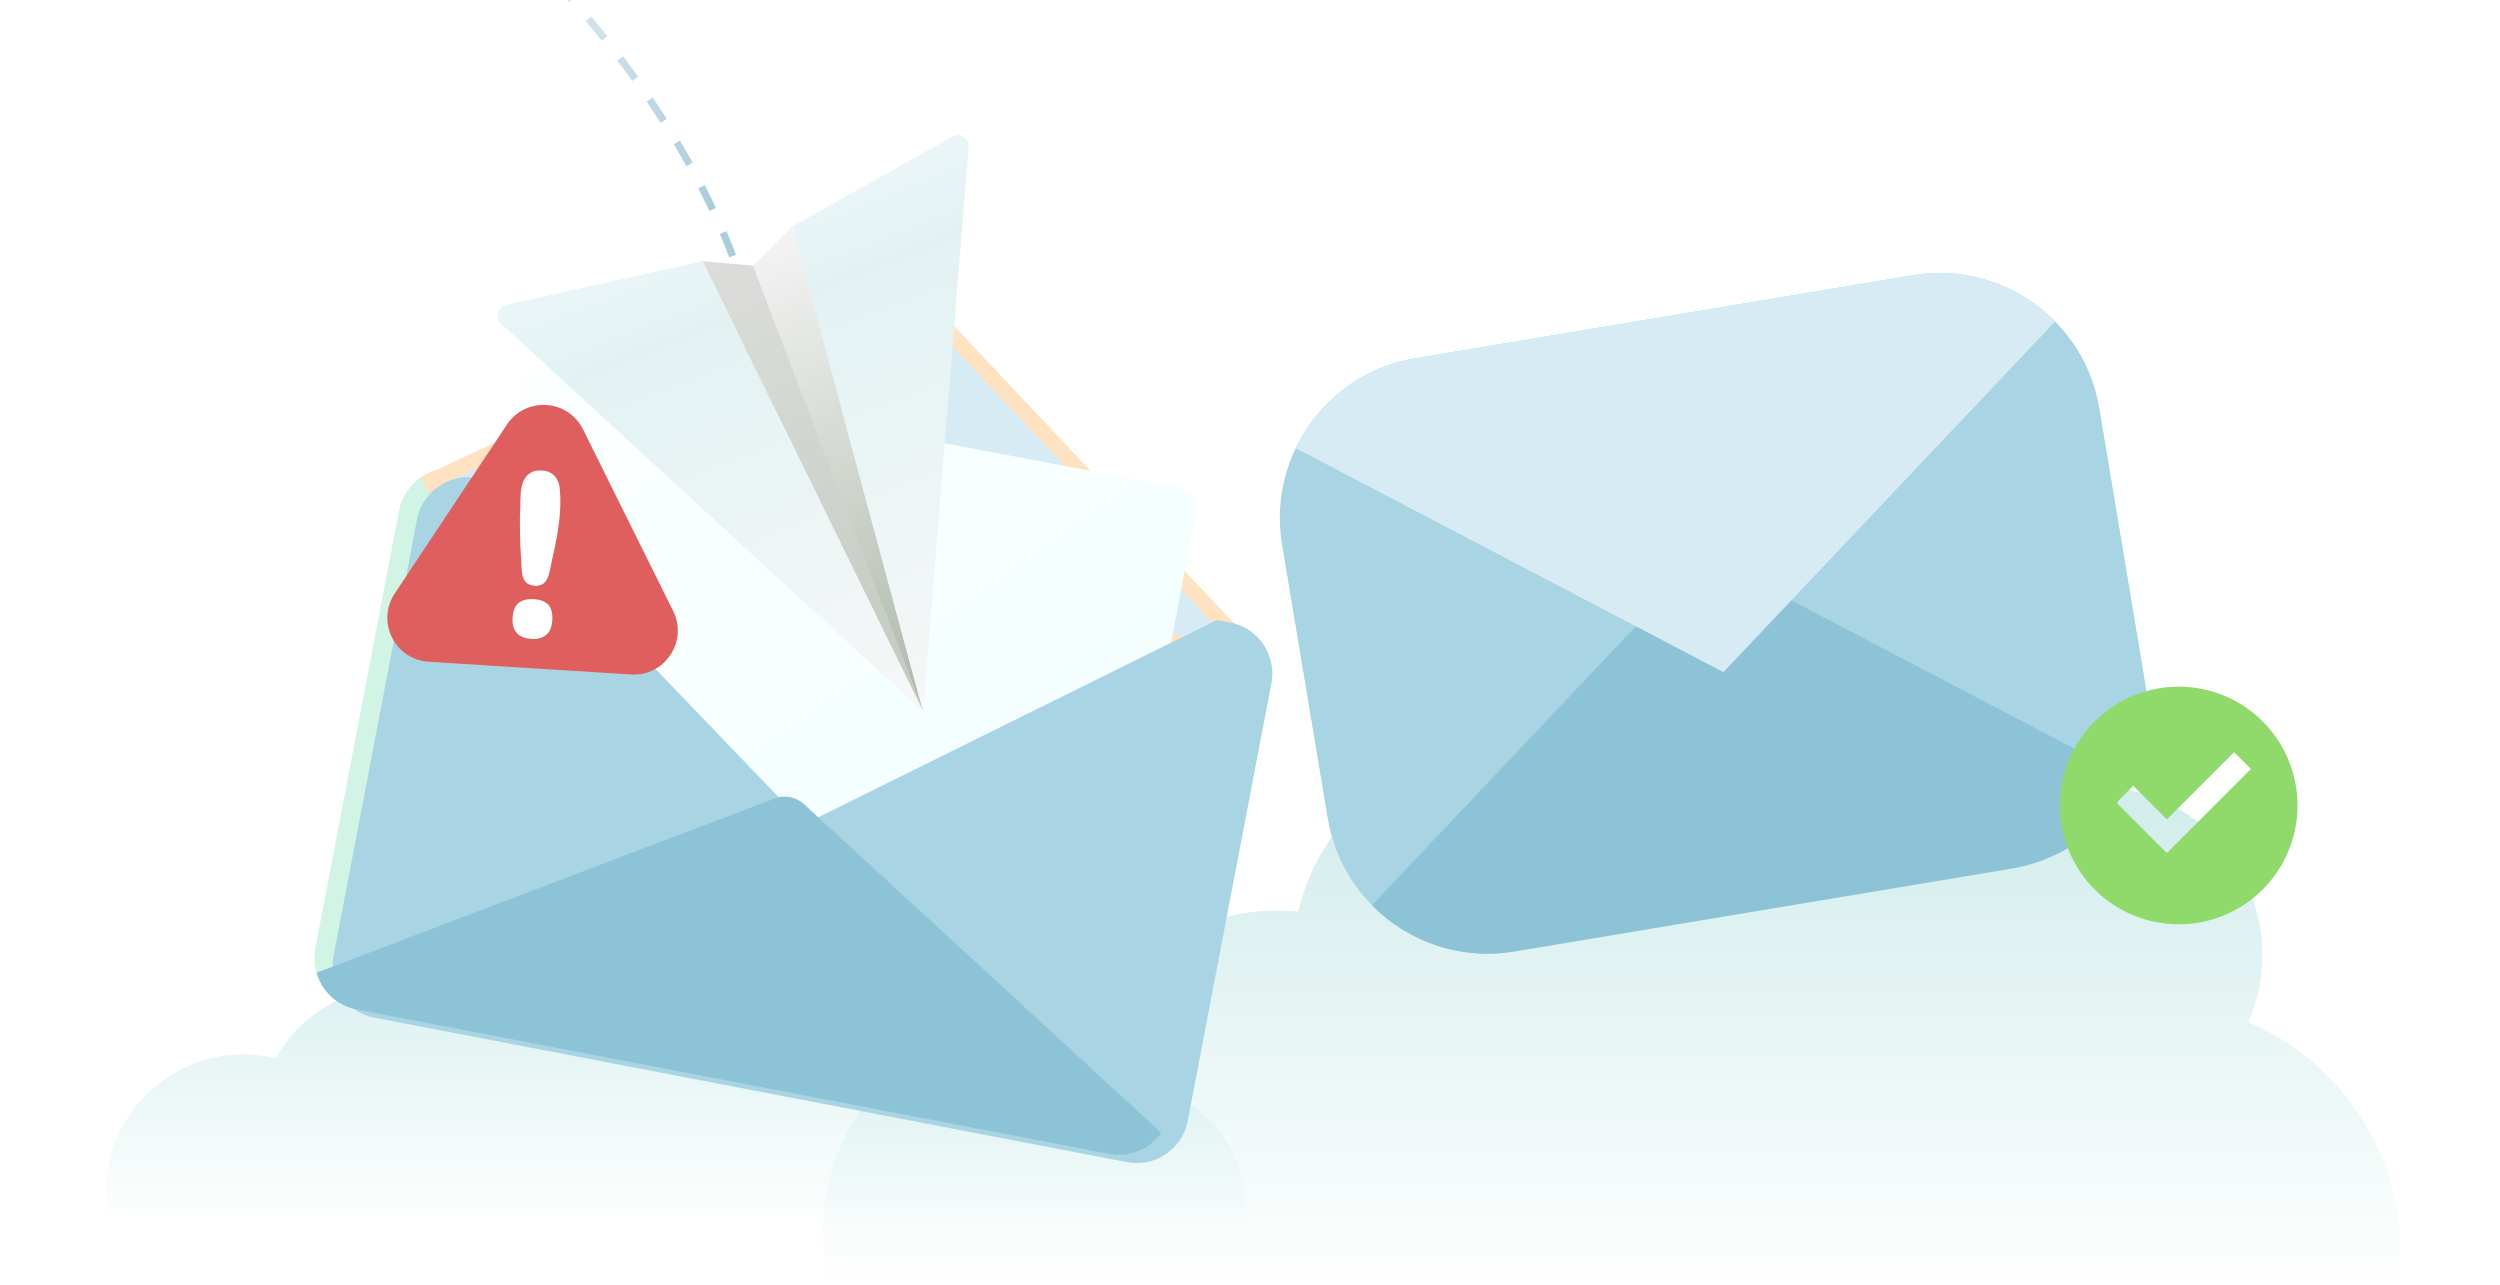 <svg width="284" height="146" viewBox="0 0 284 146" fill="none" xmlns="http://www.w3.org/2000/svg">
<g clip-path="url(#clip0_1_2862)">
<g opacity="0.6" filter="url(#filter0_f_1_2862)">
<ellipse cx="1.722" cy="1.707" rx="1.722" ry="1.707" transform="matrix(0.156 0.988 0.987 -0.159 92.427 61.432)" fill="#A3E1EF"/>
</g>
<path d="M171.294 84.649C179.25 84.649 186.319 88.476 190.798 94.404C194.919 91.232 200.066 89.347 205.648 89.347C212.473 89.347 218.645 92.163 223.09 96.706C226.562 92.226 231.967 89.347 238.038 89.347C248.513 89.347 257.005 97.92 257.005 108.494C257.005 111.21 256.443 113.794 255.433 116.135C265.607 120.455 272.751 130.612 272.751 142.453C272.751 158.216 260.093 170.994 244.479 170.994C238.494 170.994 232.945 169.114 228.375 165.911C223.805 169.114 218.256 170.994 212.271 170.994C205.728 170.994 199.705 168.749 194.914 164.981C190.123 168.749 184.1 170.994 177.557 170.994C171.572 170.994 166.022 169.114 161.452 165.911C156.882 169.114 151.333 170.994 145.349 170.994C137.95 170.994 131.217 168.123 126.178 163.428C123.612 164.348 120.85 164.852 117.971 164.852C104.432 164.852 93.456 153.772 93.456 140.105C93.456 126.437 104.432 115.357 117.971 115.357C119.977 115.357 121.926 115.603 123.792 116.062C127.994 108.525 135.992 103.435 145.169 103.435C145.945 103.435 146.713 103.473 147.471 103.544C150.075 92.701 159.753 84.65 171.294 84.649Z" fill="url(#paint0_linear_1_2862)"/>
<path d="M61.518 100.245C66.579 100.245 71.077 102.679 73.926 106.451C76.548 104.432 79.822 103.232 83.374 103.232C87.717 103.232 91.644 105.025 94.472 107.916C96.68 105.066 100.116 103.232 103.979 103.232C108.761 103.232 112.892 106.041 114.845 110.113C116.191 109.531 117.674 109.209 119.231 109.209C125.393 109.209 130.387 114.251 130.387 120.471C130.387 121.494 130.248 122.484 129.995 123.427C136.551 124.549 141.543 130.31 141.543 137.248C141.543 144.991 135.325 151.267 127.655 151.267C125.266 151.267 123.018 150.658 121.055 149.585C117.781 153.028 113.177 155.173 108.076 155.173C104.268 155.173 100.737 153.977 97.83 151.939C94.923 153.977 91.392 155.173 87.585 155.173C83.422 155.173 79.591 153.744 76.543 151.348C73.495 153.744 69.663 155.173 65.501 155.173C61.694 155.173 58.163 153.977 55.256 151.939C52.349 153.977 48.819 155.173 45.012 155.173C40.306 155.173 36.024 153.348 32.818 150.362C31.185 150.948 29.427 151.268 27.595 151.268C18.982 151.268 12 144.22 12 135.525C12 126.831 18.982 119.782 27.595 119.782C28.871 119.782 30.111 119.938 31.298 120.229C33.971 115.435 39.059 112.196 44.898 112.196C45.391 112.196 45.879 112.22 46.361 112.266C48.018 105.368 54.175 100.245 61.518 100.245Z" fill="url(#paint1_linear_1_2862)"/>
<path d="M142.394 76.579L132.872 126.354C132.263 129.525 129.176 131.616 126.006 131.007L40.473 114.59C37.307 113.982 35.211 110.894 35.82 107.724L45.341 57.953C45.503 57.117 45.829 56.359 46.312 55.704C47.589 53.874 49.874 52.849 52.208 53.295L137.741 69.713C139.987 70.142 141.696 71.818 142.26 73.879C142.528 74.735 142.574 75.654 142.399 76.58L142.394 76.579Z" fill="#D2F4E5"/>
<path d="M141.174 71.847C139.931 73.638 137.705 74.644 135.435 74.21L52.245 58.241C50.06 57.819 48.398 56.188 47.857 54.168L98.621 30.625C100.183 29.899 102.028 30.259 103.203 31.511L141.168 71.85L141.174 71.847Z" fill="#FFE2C1"/>
<path d="M52.544 56.522C51.585 56.33 50.745 55.778 50.176 55.02L98.214 32.736C99.775 32.011 101.621 32.37 102.796 33.622L138.759 71.833C137.9 72.444 136.817 72.697 135.759 72.49L52.539 56.521L52.544 56.522Z" fill="#D7EBF4"/>
<g filter="url(#filter1_d_1_2862)">
<rect x="58.542" y="40.042" width="77.731" height="57.583" rx="2.04" transform="rotate(10.698 58.542 40.042)" fill="url(#paint2_linear_1_2862)"/>
</g>
<g filter="url(#filter2_d_1_2862)">
<path d="M132.873 126.35C132.264 129.52 129.172 131.61 126.007 131.002L40.474 114.585C37.303 113.976 35.212 110.889 35.821 107.719L45.341 57.953C45.503 57.117 45.829 56.359 46.312 55.704C47.467 54.049 49.445 53.054 51.535 53.207L89.343 92.595L136.19 69.418L137.741 69.713C139.991 70.143 141.696 71.818 142.26 73.879C142.527 74.74 142.573 75.659 142.399 76.58L132.877 126.355L132.873 126.35Z" fill="#A9D4E3"/>
</g>
<path d="M131.913 128.673C130.636 130.503 128.351 131.528 126.017 131.082L40.483 114.664C38.238 114.235 36.529 112.559 35.965 110.498L87.788 90.786C89.051 90.221 90.533 90.507 91.494 91.502L131.912 128.678L131.913 128.673Z" fill="#8CC3D6"/>
<path d="M62.775 74.73C68.569 73.569 72.325 67.933 71.164 62.141C70.004 56.349 64.367 52.595 58.573 53.755C52.779 54.916 49.023 60.552 50.184 66.344C51.344 72.136 56.981 75.891 62.775 74.73Z" fill="#3D942F"/>
<path d="M60.145 69.786L55.008 66.365C54.505 66.031 54.37 65.353 54.704 64.85C55.039 64.349 55.717 64.213 56.219 64.547L59.538 66.757L64.27 59.655C64.604 59.154 65.282 59.018 65.784 59.352C66.286 59.686 66.423 60.364 66.088 60.867L60.145 69.786Z" fill="white"/>
<g filter="url(#filter3_d_1_2862)">
<path d="M87.763 24.432L83.144 29.042L102.624 79.559L87.763 24.432Z" fill="url(#paint3_linear_1_2862)"/>
<path d="M102.624 79.559L107.793 15.394C107.872 14.408 106.819 13.733 105.956 14.217L87.763 24.432L102.624 79.559Z" fill="url(#paint4_linear_1_2862)"/>
<path d="M77.56 28.387L83.278 28.894L102.624 79.559L77.56 28.387Z" fill="url(#paint5_linear_1_2862)"/>
<path d="M102.623 79.559L54.651 35.467C53.916 34.791 54.245 33.567 55.22 33.351L77.559 28.388L102.623 79.559Z" fill="url(#paint6_linear_1_2862)"/>
</g>
<path d="M83.225 29.094C79.017 17.764 55.384 -32.239 -17.501 -37.721" stroke="url(#paint7_linear_1_2862)" stroke-width="0.824" stroke-dasharray="2.88 2.88"/>
<path d="M57.588 48.234C59.718 45.028 64.52 45.329 66.231 48.777L71.35 59.092L76.471 69.406C78.183 72.854 75.52 76.861 71.678 76.62L60.186 75.896L48.694 75.173C44.851 74.931 42.712 70.622 44.842 67.416L51.214 57.825L57.587 48.234L57.588 48.234Z" fill="#DF5E5E"/>
<path d="M62.559 64.365C62.457 64.908 62.335 65.471 62.079 65.904C61.955 66.111 61.788 66.275 61.575 66.393C61.363 66.513 61.083 66.56 60.736 66.538C60.389 66.516 60.118 66.433 59.922 66.287C59.725 66.142 59.578 65.96 59.483 65.739C59.2 65.086 59.256 64.216 59.204 63.516C59.136 62.618 59.093 61.72 59.073 60.82C59.045 59.648 59.056 58.474 59.105 57.302C59.149 56.286 59.08 55.161 59.669 54.277C59.851 54.005 60.094 53.792 60.401 53.638C60.709 53.483 61.094 53.421 61.559 53.45C62.024 53.48 62.395 53.592 62.677 53.788C62.957 53.985 63.169 54.23 63.317 54.528C63.462 54.826 63.553 55.159 63.589 55.526C63.767 57.32 63.58 59.134 63.273 60.902C63.117 61.802 62.924 62.692 62.715 63.581C62.657 63.825 62.611 64.092 62.559 64.365ZM62.74 70.45C62.691 71.224 62.461 71.784 62.044 72.127C61.63 72.471 61.066 72.621 60.356 72.576C59.627 72.531 59.078 72.311 58.711 71.916C58.342 71.524 58.182 70.939 58.231 70.164C58.28 69.381 58.513 68.825 58.925 68.494C59.34 68.163 59.911 68.021 60.639 68.067C61.395 68.114 61.946 68.327 62.293 68.707C62.641 69.085 62.788 69.666 62.739 70.45L62.74 70.45Z" fill="white"/>
<path d="M238.489 46.386L243.675 77.475C245.347 87.499 238.581 96.98 228.553 98.653L172.008 108.086C161.985 109.758 152.503 102.988 150.831 92.964L145.644 61.875C144.997 57.997 145.615 54.203 147.192 50.911C149.696 45.685 154.616 41.724 160.764 40.698L217.309 31.265C223.457 30.239 229.403 32.388 233.46 36.519C236.021 39.121 237.837 42.507 238.484 46.387L238.489 46.386Z" fill="#A9D4E3"/>
<path d="M155.857 102.832L193.543 62.994L242.125 88.44C239.621 93.665 234.701 97.627 228.553 98.653L172.008 108.086C165.86 109.112 159.914 106.963 155.857 102.832Z" fill="#8CC3D6"/>
<path d="M233.465 36.518L195.779 76.356L147.195 50.91C149.698 45.685 154.618 41.723 160.766 40.698L217.311 31.264C223.459 30.239 229.405 32.388 233.463 36.518L233.465 36.518Z" fill="#D7EBF4"/>
<path d="M247.5 105C243.92 105 240.486 103.578 237.954 101.046C235.422 98.514 234 95.08 234 91.5C234 87.92 235.422 84.486 237.954 81.954C240.486 79.422 243.92 78 247.5 78C251.08 78 254.514 79.422 257.046 81.954C259.578 84.486 261 87.92 261 91.5C261 95.08 259.578 98.514 257.046 101.046C254.514 103.578 251.08 105 247.5 105ZM246.154 96.9L255.699 87.355L253.791 85.447L246.154 93.082L242.334 89.263L240.426 91.171L246.154 96.9Z" fill="#90DA6C"/>
</g>
<defs>
<filter id="filter0_f_1_2862" x="90.336" y="58.799" width="8.092" height="8.124" filterUnits="userSpaceOnUse" color-interpolation-filters="sRGB">
<feFlood flood-opacity="0" result="BackgroundImageFix"/>
<feBlend mode="normal" in="SourceGraphic" in2="BackgroundImageFix" result="shape"/>
<feGaussianBlur stdDeviation="1.17" result="effect1_foregroundBlur_1_2862"/>
</filter>
<filter id="filter1_d_1_2862" x="44.456" y="36.646" width="96.582" height="80.524" filterUnits="userSpaceOnUse" color-interpolation-filters="sRGB">
<feFlood flood-opacity="0" result="BackgroundImageFix"/>
<feColorMatrix in="SourceAlpha" type="matrix" values="0 0 0 0 0 0 0 0 0 0 0 0 0 0 0 0 0 0 127 0" result="hardAlpha"/>
<feOffset dx="1.36" dy="1.36"/>
<feGaussianBlur stdDeviation="2.55"/>
<feComposite in2="hardAlpha" operator="out"/>
<feColorMatrix type="matrix" values="0 0 0 0 0 0 0 0 0 0 0 0 0 0 0 0 0 0 0.25 0"/>
<feBlend mode="normal" in2="BackgroundImageFix" result="effect1_dropShadow_1_2862"/>
<feBlend mode="normal" in="SourceGraphic" in2="effect1_dropShadow_1_2862" result="shape"/>
</filter>
<filter id="filter2_d_1_2862" x="32.656" y="49.112" width="116.985" height="88.114" filterUnits="userSpaceOnUse" color-interpolation-filters="sRGB">
<feFlood flood-opacity="0" result="BackgroundImageFix"/>
<feColorMatrix in="SourceAlpha" type="matrix" values="0 0 0 0 0 0 0 0 0 0 0 0 0 0 0 0 0 0 127 0" result="hardAlpha"/>
<feOffset dx="2.04" dy="1.02"/>
<feGaussianBlur stdDeviation="2.55"/>
<feComposite in2="hardAlpha" operator="out"/>
<feColorMatrix type="matrix" values="0 0 0 0 0.466 0 0 0 0 0.359 0 0 0 0 0.265 0 0 0 0.31 0"/>
<feBlend mode="normal" in2="BackgroundImageFix" result="effect1_dropShadow_1_2862"/>
<feBlend mode="normal" in="SourceGraphic" in2="effect1_dropShadow_1_2862" result="shape"/>
</filter>
<filter id="filter3_d_1_2862" x="54.251" y="13.543" width="57.59" height="69.097" filterUnits="userSpaceOnUse" color-interpolation-filters="sRGB">
<feFlood flood-opacity="0" result="BackgroundImageFix"/>
<feColorMatrix in="SourceAlpha" type="matrix" values="0 0 0 0 0 0 0 0 0 0 0 0 0 0 0 0 0 0 127 0" result="hardAlpha"/>
<feOffset dx="2.247" dy="1.284"/>
<feGaussianBlur stdDeviation="0.899"/>
<feComposite in2="hardAlpha" operator="out"/>
<feColorMatrix type="matrix" values="0 0 0 0 0.695 0 0 0 0 0.695 0 0 0 0 0.695 0 0 0 0.31 0"/>
<feBlend mode="normal" in2="BackgroundImageFix" result="effect1_dropShadow_1_2862"/>
<feBlend mode="normal" in="SourceGraphic" in2="effect1_dropShadow_1_2862" result="shape"/>
</filter>
<linearGradient id="paint0_linear_1_2862" x1="183.104" y1="84.649" x2="183.103" y2="157.085" gradientUnits="userSpaceOnUse">
<stop stop-color="#CDEBEA"/>
<stop offset="0.85" stop-color="#CDEBEA" stop-opacity="0"/>
<stop offset="1" stop-color="#CDEBEA" stop-opacity="0"/>
</linearGradient>
<linearGradient id="paint1_linear_1_2862" x1="76.772" y1="100.245" x2="76.771" y2="146.325" gradientUnits="userSpaceOnUse">
<stop stop-color="#CDEBEA"/>
<stop offset="0.85" stop-color="#CDEBEA" stop-opacity="0"/>
<stop offset="1" stop-color="#CDEBEA" stop-opacity="0"/>
</linearGradient>
<linearGradient id="paint2_linear_1_2862" x1="155.245" y1="148.232" x2="38.245" y2="35.236" gradientUnits="userSpaceOnUse">
<stop stop-color="#EBFEFF"/>
<stop offset="1" stop-color="white"/>
</linearGradient>
<linearGradient id="paint3_linear_1_2862" x1="105.454" y1="78.462" x2="84.932" y2="25.529" gradientUnits="userSpaceOnUse">
<stop stop-color="#AEB8AA"/>
<stop offset="1" stop-color="#F4F4F4"/>
</linearGradient>
<linearGradient id="paint4_linear_1_2862" x1="116.413" y1="74.213" x2="95.329" y2="19.832" gradientUnits="userSpaceOnUse">
<stop stop-color="#F7F7F7"/>
<stop offset="0.85" stop-color="#E2F2F3"/>
<stop offset="0.99" stop-color="#E9F5F6"/>
</linearGradient>
<linearGradient id="paint5_linear_1_2862" x1="100.482" y1="80.389" x2="79.96" y2="27.457" gradientUnits="userSpaceOnUse">
<stop stop-color="#C2CAC0"/>
<stop offset="1" stop-color="#DCDDDB"/>
</linearGradient>
<linearGradient id="paint6_linear_1_2862" x1="88.98" y1="84.849" x2="67.71" y2="29.987" gradientUnits="userSpaceOnUse">
<stop stop-color="#F7F7F7"/>
<stop offset="0.85" stop-color="#E2F2F3"/>
<stop offset="0.99" stop-color="#E9F5F6"/>
</linearGradient>
<linearGradient id="paint7_linear_1_2862" x1="80.742" y1="22.998" x2="-10.081" y2="-34.742" gradientUnits="userSpaceOnUse">
<stop stop-color="#ABCDDB"/>
<stop offset="0.438" stop-color="#ABCDDB" stop-opacity="0.07"/>
<stop offset="1" stop-color="#ABCDDB" stop-opacity="0"/>
</linearGradient>
<clipPath id="clip0_1_2862">
<rect width="284" height="146" fill="white"/>
</clipPath>
</defs>
</svg>
